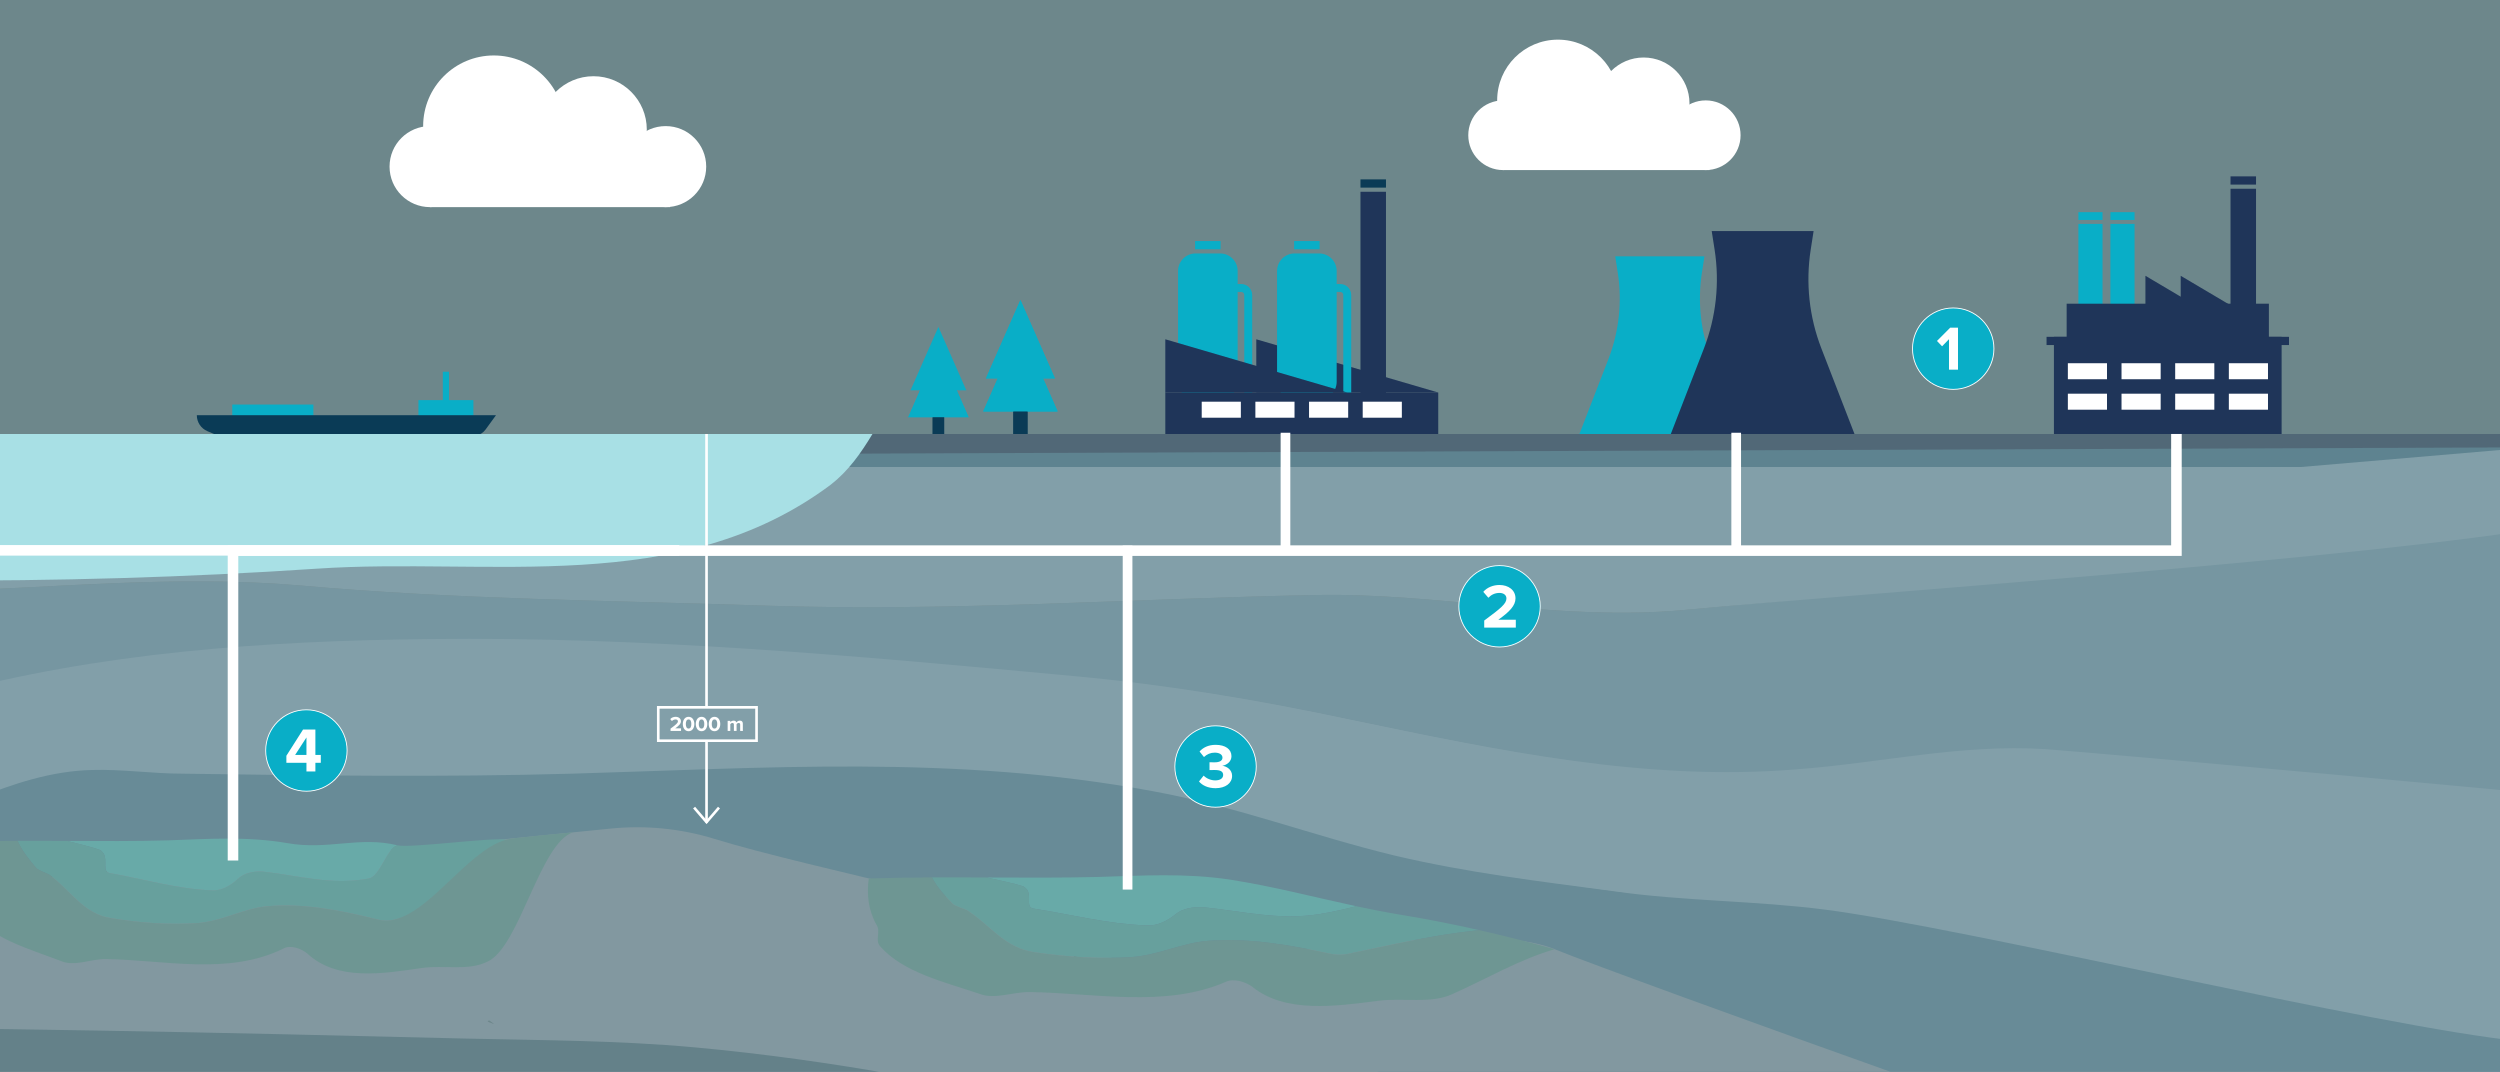 <?xml version="1.0" encoding="UTF-8"?>
<svg xmlns="http://www.w3.org/2000/svg" xmlns:xlink="http://www.w3.org/1999/xlink" version="1.1" id="Ebene_1" x="0px" y="0px" viewBox="0 0 2840.07 1217.626" style="enable-background:new 0 0 2840.07 1217.626;" xml:space="preserve">
<rect x="0" y="0" width="2840.07" height="1217.626" fill="#808080" stroke="none"/>
<style type="text/css">
	.st0{clip-path:url(#SVGID_00000072273874123491933470000017116799579594819754_);}
	.st1{opacity:0.16;}
	.st2{fill:#09AEC7;}
	.st3{fill:#1F3559;}
	.st4{fill:#FFFFFF;}
	.st5{fill:#0A3B56;}
	.st6{fill:#829FA9;}
	.st7{fill:#688B97;}
	.st8{fill:#8298A0;}
	.st9{fill:#648189;}
	.st10{fill:#7696A1;}
	.st11{fill:#5E8390;}
	.st12{fill:#516877;}
	.st13{fill:#A8E0E5;}
	.st14{fill:none;}
	.st15{fill:#09AEC7;stroke:#FFFFFF;stroke-miterlimit:10;}
	.st16{fill:#68AAA8;}
	.st17{fill:#67A09D;}
	.st18{fill:#6E9693;}
</style>
<g>
	<defs>
		<rect id="SVGID_1_" width="2840.07" height="1217.626"></rect>
	</defs>
	<clipPath id="SVGID_00000099649853226975532590000004637105379709853618_">
		<use xlink:href="#SVGID_1_" style="overflow:visible;"></use>
	</clipPath>
	<g style="clip-path:url(#SVGID_00000099649853226975532590000004637105379709853618_);">
		<g class="st1">
			
				<rect x="-360.616" y="-594.178" transform="matrix(-1 -3.327129e-11 3.327129e-11 -1 2715.324 784.674)" class="st2" width="3436.555" height="1973.03"></rect>
		</g>
		<g>
			<g>
				<path class="st2" d="M1827.209,407.924c12.097-31.238,15.755-65.11,10.606-98.21l-2.88-18.514h31.332      h38.714h31.332l-2.88,18.514c-5.149,33.1-1.491,66.972,10.606,98.21l33.195,85.719h-72.252h-38.714      h-72.252L1827.209,407.924z"></path>
			</g>
			<g>
				<path class="st3" d="M1935.737,395.784c13.81-35.662,17.986-74.331,12.108-112.119l-3.288-21.136h35.77      h44.197h35.77l-3.288,21.136c-5.878,37.788-1.702,76.458,12.108,112.119l37.896,97.86h-82.485      h-44.197h-82.485L1935.737,395.784z"></path>
			</g>
		</g>
		<g>
			<g>
				
					<rect x="2533.941" y="214.426" transform="matrix(-1 -4.492463e-11 4.492463e-11 -1 5096.853 589.202)" class="st3" width="28.971" height="160.349"></rect>
			</g>
			<g>
				<polygon class="st3" points="2477.347,313.304 2477.347,350.397 2540.004,350.397     "></polygon>
			</g>
			<g>
				<polygon class="st3" points="2437.26,313.304 2437.26,350.397 2499.917,350.397     "></polygon>
			</g>
			<g>
				
					<rect x="2324.927" y="382.643" transform="matrix(-1 -4.489754e-11 4.489754e-11 -1 4925.292 774.636)" class="st3" width="275.437" height="9.349"></rect>
			</g>
			<g>
				
					<rect x="2533.941" y="200.361" transform="matrix(-1 -4.492463e-11 4.492463e-11 -1 5096.853 410.071)" class="st3" width="28.971" height="9.349"></rect>
			</g>
			<g>
				
					<rect x="2397.491" y="254.355" transform="matrix(-1 -4.484825e-11 4.484825e-11 -1 4822.4 660.464)" class="st2" width="27.418" height="151.754"></rect>
			</g>
			<g>
				
					<rect x="2397.491" y="241.044" transform="matrix(-1 -4.484825e-11 4.484825e-11 -1 4822.4 490.935)" class="st2" width="27.418" height="8.848"></rect>
			</g>
			<g>
				
					<rect x="2361.109" y="254.355" transform="matrix(-1 -4.488155e-11 4.488155e-11 -1 4749.636 660.464)" class="st2" width="27.418" height="151.754"></rect>
			</g>
			<g>
				
					<rect x="2361.109" y="241.044" transform="matrix(-1 -4.488155e-11 4.488155e-11 -1 4749.636 490.935)" class="st2" width="27.418" height="8.848"></rect>
			</g>
			<g>
				
					<rect x="2347.774" y="345.007" transform="matrix(-1 -4.490021e-11 4.490021e-11 -1 4925.292 741.218)" class="st3" width="229.744" height="51.204"></rect>
			</g>
			<g>
				
					<rect x="2333.31" y="382.643" transform="matrix(-1 -4.489976e-11 4.489976e-11 -1 4925.292 876.287)" class="st3" width="258.671" height="111"></rect>
			</g>
			<g>
				
					<rect x="2532.033" y="412.633" transform="matrix(-1 -4.489532e-11 4.489532e-11 -1 5108.532 843.457)" class="st4" width="44.467" height="18.191"></rect>
			</g>
			<g>
				
					<rect x="2471.07" y="412.633" transform="matrix(-1 -4.489532e-11 4.489532e-11 -1 4986.607 843.457)" class="st4" width="44.467" height="18.191"></rect>
			</g>
			<g>
				
					<rect x="2410.108" y="412.633" transform="matrix(-1 -4.489532e-11 4.489532e-11 -1 4864.683 843.457)" class="st4" width="44.467" height="18.191"></rect>
			</g>
			<g>
				
					<rect x="2349.146" y="412.633" transform="matrix(-1 -4.489532e-11 4.489532e-11 -1 4742.758 843.457)" class="st4" width="44.467" height="18.191"></rect>
			</g>
			<g>
				
					<rect x="2532.033" y="447.246" transform="matrix(-1 -4.489532e-11 4.489532e-11 -1 5108.532 912.683)" class="st4" width="44.467" height="18.191"></rect>
			</g>
			<g>
				
					<rect x="2471.07" y="447.246" transform="matrix(-1 -4.489532e-11 4.489532e-11 -1 4986.607 912.683)" class="st4" width="44.467" height="18.191"></rect>
			</g>
			<g>
				
					<rect x="2410.108" y="447.246" transform="matrix(-1 -4.489532e-11 4.489532e-11 -1 4864.683 912.683)" class="st4" width="44.467" height="18.191"></rect>
			</g>
			<g>
				
					<rect x="2349.146" y="447.246" transform="matrix(-1 -4.489532e-11 4.489532e-11 -1 4742.758 912.683)" class="st4" width="44.467" height="18.191"></rect>
			</g>
		</g>
		<g>
			<g>
				<polygon class="st3" points="1427.18,385.444 1427.18,445.904 1633.883,445.904     "></polygon>
			</g>
			<g>
				<g>
					<path class="st2" d="M1470.68,453.662h27.914c10.99,0,19.898-8.909,19.898-19.898V307.822       c0-10.99-8.909-19.898-19.898-19.898h-27.914c-10.99,0-19.898,8.909-19.898,19.898v125.942       C1450.782,444.753,1459.69,453.662,1470.68,453.662z"></path>
				</g>
				<g>
					
						<rect x="1470.151" y="273.858" transform="matrix(-1 -4.489310e-11 4.489310e-11 -1 2969.274 557.065)" class="st2" width="28.971" height="9.349"></rect>
				</g>
				<g>
					<path class="st2" d="M1535.032,453.662h-9V335.194c0-1.973-1.605-3.578-3.578-3.578h-16.875v-9h16.875       c6.936,0,12.578,5.643,12.578,12.578V453.662z"></path>
				</g>
				<g>
					<path class="st2" d="M1358.19,453.662h27.914c10.99,0,19.898-8.909,19.898-19.898V307.822       c0-10.99-8.909-19.898-19.898-19.898h-27.914c-10.989,0-19.898,8.909-19.898,19.898v125.942       C1338.292,444.753,1347.201,453.662,1358.19,453.662z"></path>
				</g>
				<g>
					
						<rect x="1357.662" y="273.858" transform="matrix(-1 -4.489310e-11 4.489310e-11 -1 2744.294 557.065)" class="st2" width="28.971" height="9.349"></rect>
				</g>
				<g>
					<path class="st2" d="M1422.542,453.662h-9V335.194c0-1.973-1.605-3.578-3.578-3.578h-16.875v-9h16.875       c6.936,0,12.578,5.643,12.578,12.578V453.662z"></path>
				</g>
				<g>
					<polygon class="st3" points="1323.828,385.444 1323.828,445.904 1530.532,445.904      "></polygon>
				</g>
				<g>
					
						<rect x="1323.828" y="445.904" transform="matrix(-1 -4.489754e-11 4.489754e-11 -1 2957.712 939.547)" class="st3" width="310.055" height="47.74"></rect>
				</g>
				<g>
					
						<rect x="1545.536" y="217.854" transform="matrix(-1 -4.489310e-11 4.489310e-11 -1 3120.043 668.489)" class="st3" width="28.971" height="232.78"></rect>
				</g>
				<g>
					
						<rect x="1545.536" y="203.789" transform="matrix(-1 -4.489310e-11 4.489310e-11 -1 3120.043 416.928)" class="st5" width="28.971" height="9.349"></rect>
				</g>
				<g>
					
						<rect x="1548.066" y="456.342" transform="matrix(-1 -4.489532e-11 4.489532e-11 -1 3140.599 930.874)" class="st4" width="44.467" height="18.191"></rect>
				</g>
				<g>
					
						<rect x="1487.104" y="456.342" transform="matrix(-1 -4.489532e-11 4.489532e-11 -1 3018.674 930.874)" class="st4" width="44.467" height="18.191"></rect>
				</g>
				<g>
					
						<rect x="1426.141" y="456.342" transform="matrix(-1 -4.489532e-11 4.489532e-11 -1 2896.75 930.874)" class="st4" width="44.467" height="18.191"></rect>
				</g>
				<g>
					
						<rect x="1365.179" y="456.342" transform="matrix(-1 -4.491575e-11 4.491575e-11 -1 2774.825 930.874)" class="st4" width="44.467" height="18.191"></rect>
				</g>
			</g>
		</g>
		<g>
			<g>
				
					<rect x="1151.21" y="447.397" transform="matrix(-1 -4.490287e-11 4.490287e-11 -1 2318.461 943.173)" class="st5" width="16.042" height="48.379"></rect>
			</g>
			<g>
				<polygon class="st2" points="1159.231,340.884 1198.384,429.847 1120.077,429.847     "></polygon>
			</g>
			<g>
				<polygon class="st2" points="1159.231,371.383 1201.512,467.453 1116.949,467.453     "></polygon>
			</g>
			<g>
				
					<rect x="1151.21" y="447.397" transform="matrix(-1 -4.490287e-11 4.490287e-11 -1 2318.461 943.173)" class="st5" width="16.042" height="48.379"></rect>
			</g>
			<g>
				<polygon class="st2" points="1159.231,340.884 1198.384,429.847 1120.077,429.847     "></polygon>
			</g>
			<g>
				<polygon class="st2" points="1159.231,371.383 1201.512,467.453 1116.949,467.453     "></polygon>
			</g>
			<g>
				
					<rect x="1059.559" y="457.671" transform="matrix(-1 -4.486024e-11 4.486024e-11 -1 2132.113 954.535)" class="st5" width="12.996" height="39.193"></rect>
			</g>
			<g>
				<polygon class="st2" points="1066.056,371.383 1097.775,443.454 1034.337,443.454     "></polygon>
			</g>
			<g>
				<polygon class="st2" points="1066.056,396.091 1100.309,473.919 1031.803,473.919     "></polygon>
			</g>
			<g>
				
					<rect x="1059.559" y="457.671" transform="matrix(-1 -4.486024e-11 4.486024e-11 -1 2132.113 954.535)" class="st5" width="12.996" height="39.193"></rect>
			</g>
			<g>
				<polygon class="st2" points="1066.056,396.091 1100.309,473.919 1031.803,473.919     "></polygon>
			</g>
		</g>
		<g>
			<g>
				
					<rect x="475.358" y="454.538" transform="matrix(-1 -4.489177e-11 4.489177e-11 -1 1013.156 929.721)" class="st2" width="62.441" height="20.646"></rect>
			</g>
			<g>
				
					<rect x="503.053" y="422.31" transform="matrix(-1 -4.502455e-11 4.502455e-11 -1 1013.156 883.898)" class="st2" width="7.05" height="39.277"></rect>
			</g>
			<g>
				<rect x="263.864" y="459.573" class="st2" width="92.151" height="20.646"></rect>
			</g>
			<g>
				<path class="st5" d="M541.067,494.888c-9.474,2.084-10.822,4.97-10.822,4.97H259.332l-23.692-10.011      c-7.31-3.089-12.06-10.253-12.06-18.188h330.836h9.064l-11.805,16.232      C549.102,491.429,545.339,493.948,541.067,494.888z"></path>
			</g>
		</g>
		<g>
			<path class="st6" d="M1830.806,1012.658c-84.983-11-165.178-20-248.964-39c-94.558-22-177.147-53-274.099-70     c-223.828-40-439.277-25-658.318-19c-147.224,4-294.447,2-441.671,0c-34.711,0-68.226-5-102.937-4     c-45.484,1-89.771,15-130.467,31c-97.388,36.474-190.656,78.849-290.952,106.08v-17.458v-6.082V886.065     c75.065-41.754,158.969-73.91,245.468-97.407c180.738-49,367.461-62,554.184-64     c245.373-3,485.958,19,732.528,42c107.725,10,209.465,27,317.189,50c168.769,35,332.75,70,503.912,56     c94.558-7,186.723-29,282.478-23c70.54,5.125,502.14,30.567,572.125,38.3l94.149,305.051     l-155.543,45.292c-153.613-14.278-605.53-166.905-763.286-186.643     C1986.408,1041.658,1912.198,1023.658,1830.806,1012.658z"></path>
		</g>
		<g>
			<path class="st7" d="M1031.088,1030.244c-79.125-15.656-143.863-39.662-221.789-54.275     c-58.744-10.437-113.892-6.262-171.437-4.175c-105.5,3.131-210.999-2.087-316.499,3.131     c-172.636,8.35-338.078,21.919-514.311,54.275c-42.879,8.381-84.159,18.293-124.777,28.768v-40.166     c100.457-28.422,193.874-72.651,291.418-110.72c40.761-16.7,85.119-31.312,130.676-32.356     c34.767-1.044,68.335,4.175,103.102,4.175c147.46,2.088,294.919,4.175,442.379,0     c219.391-6.262,435.186-21.919,659.373,19.831c97.108,17.744,179.829,50.1,274.539,73.062     c83.92,19.831,164.244,29.225,249.363,40.706c81.522,11.481,160.929,10.548,241.252,20.985     c158.009,20.601,633.324,134.227,787.183,149.13l48.587,267.922l-98.818,56.72l-749.77,23.446     c-79.613-22.096-437.555-290.084-514.961-323.023C1377.559,1135.661,1218.11,1066.775,1031.088,1030.244     z"></path>
		</g>
		<g>
			<path class="st8" d="M-187.982,1030.005c175.95-31,341.128-44,513.488-52     c4.015-0.191,242.194-24.155,368.355-36.727c39.643-3.95,79.694-0.049,117.755,11.723     c107.521,33.255,388.589,89.336,397.327,106.98c5.985,10,40.674,108.683,47.855,117.683     c29.924,39-747.367-34.17-700.686-16.17c19.151,8-27.127-15.489-5.582-15.489     c83.786,1,177.147,24,256.145-15c10.772-6,26.333,0,34.711,7c43.09,40,108.922,29,163.981,21     c33.514-5,68.226,5,96.952-10c45.271-22.99,85.941-50.917,133.225-66.676     c106.673,33.885,425.464-46.992,530.598-4.008c77.283,31.558,738.093,268.505,817.579,289.674     l-681.34,73.774c-82.419-12.713-1095.382-190.265-1179.492-209.764c-159.193-37-317.189-33-479.973-48     c-44.287-4-87.377-4-130.467-5c-141.67-3.481-283.34,4.661-425.009,4.536v-50.473v-75.5     C-272.006,1047.532-230.793,1038.035-187.982,1030.005z"></path>
		</g>
		<g>
			<path class="st9" d="M-303.575,1166.709c280.852,0.249,552.721,6.246,833.573,13.147     c85.423,1.983,170.846,1.983,258.642,9.912c322.71,29.737,580.417,114.915,896.008,188.265     c166.742,38.656,385.783-25.203,549.174,0H-312.559L-303.575,1166.709z"></path>
		</g>
		<g>
			<path class="st10" d="M2040.722,874.005c-171.163,14-335.143-21-503.912-56c-107.725-23-209.465-40-317.189-50     c-246.57-23-487.155-45-732.528-42c-186.723,2-373.446,15-554.184,64     c-86.499,23.498-170.403,55.653-245.468,97.407V699.397c43.676-7.709,87.818-13.944,131.759-19.392     c34.711-4,68.226-6,101.74-8c140.042-4,277.69-19,418.929-7c178.344,16,351.901,17,529.048,23     c208.268,7,416.536-8,624.803-12c140.042-3,276.493,30,418.929,17     c209.912-19.685,872.461-78.22,1076.825-115.267l-10.606,333.126     c-69.985-7.733-585.128-54.735-655.668-59.86C2227.445,845.005,2135.281,867.005,2040.722,874.005z"></path>
		</g>
		<g>
			<path class="st6" d="M177.085,562.005c107.725-6,226.222,15,320.78-43     c11.092-7.06,18.92-16.264,26.057-25.975l2426.65,1.223l-42.445,101.96     c-204.364,37.046-785.565,77.107-995.477,96.792c-142.436,13-278.887-20-418.929-17     c-208.268,4-416.536,19-624.803,12c-177.147-6-350.704-7-529.048-23c-141.239-12-278.887,3-418.929,7     c-33.514,2-67.029,4-101.74,8c-43.941,5.447-88.083,11.683-131.759,19.392V561.136     C-149.344,569.48,13.87,570.976,177.085,562.005z"></path>
		</g>
		<g>
			<polygon class="st11" points="2613.495,530.562 818.661,530.562 818.661,507.536 2882.99,507.536    "></polygon>
		</g>
		<g>
			<polygon class="st12" points="3050.285,507.536 769.603,516.055 769.603,493.03 2950.572,493.03    "></polygon>
		</g>
		<g>
			<path class="st13" d="M991.15,493.03c-12.995,21.546-27.249,41.963-47.446,57.627     c-172.178,128.674-387.946,82.085-584.099,95.396c-297.193,19.903-594.385,16.582-891.578-1.928     V493.03H991.15z"></path>
		</g>
		<g>
			<rect x="1966.869" y="491.613" class="st4" width="11" height="133.917"></rect>
		</g>
		<g>
			<rect x="1454.834" y="491.613" class="st4" width="11" height="133.917"></rect>
		</g>
		<g>
			<g>
				<rect x="801.146" y="493.03" class="st4" width="3" height="441.416"></rect>
			</g>
			<g>
				<polygon class="st4" points="802.646,936.222 787.363,918.432 789.638,916.477 802.646,931.619       815.654,916.477 817.93,918.432     "></polygon>
			</g>
			<g>
				
					<rect x="747.807" y="803.538" transform="matrix(-1 -4.489887e-11 4.489887e-11 -1 1607.269 1644.995)" class="st6" width="111.655" height="37.918"></rect>
				<path class="st4" d="M860.962,842.956H746.307v-40.918h114.655V842.956z M749.307,839.956h108.655v-34.918      H749.307V839.956z"></path>
			</g>
			<g>
				<g>
					<path class="st4" d="M761.759,830.389v-2.657c6.48-4.771,8.377-6.408,8.377-8.356       c0-1.376-1.256-2.064-2.586-2.064c-1.78,0-3.158,0.711-4.225,1.828l-1.923-2.232       c1.542-1.78,3.892-2.586,6.099-2.586c3.37,0,6.053,1.898,6.053,5.054       c0,2.707-2.23,5.055-6.48,8.047h6.598v2.966H761.759z"></path>
				</g>
				<g>
					<path class="st4" d="M782.249,814.322c4.511,0,6.551,4.081,6.551,8.163       c0,4.083-2.041,8.188-6.551,8.188c-4.534,0-6.549-4.105-6.549-8.188       C775.7,818.403,777.716,814.322,782.249,814.322z M782.249,817.311       c-2.278,0-3.133,2.255-3.133,5.173c0,2.92,0.854,5.198,3.133,5.198       c2.255,0,3.109-2.278,3.109-5.198C785.359,819.567,784.505,817.311,782.249,817.311z"></path>
				</g>
				<g>
					<path class="st4" d="M796.973,814.322c4.511,0,6.551,4.081,6.551,8.163       c0,4.083-2.041,8.188-6.551,8.188c-4.534,0-6.549-4.105-6.549-8.188       C790.424,818.403,792.44,814.322,796.973,814.322z M796.973,817.311       c-2.278,0-3.133,2.255-3.133,5.173c0,2.92,0.854,5.198,3.133,5.198       c2.255,0,3.109-2.278,3.109-5.198C800.083,819.567,799.229,817.311,796.973,817.311z"></path>
				</g>
				<g>
					<path class="st4" d="M811.695,814.322c4.511,0,6.551,4.081,6.551,8.163       c0,4.083-2.041,8.188-6.551,8.188c-4.534,0-6.549-4.105-6.549-8.188       C805.146,818.403,807.162,814.322,811.695,814.322z M811.695,817.311       c-2.278,0-3.133,2.255-3.133,5.173c0,2.92,0.854,5.198,3.133,5.198       c2.255,0,3.109-2.278,3.109-5.198C814.805,819.567,813.951,817.311,811.695,817.311z"></path>
				</g>
				<g>
					<path class="st4" d="M840.851,830.389v-7.239c0-1.067-0.473-1.826-1.708-1.826       c-1.069,0-1.946,0.711-2.373,1.328v7.738h-3.038v-7.239c0-1.067-0.475-1.826-1.708-1.826       c-1.045,0-1.923,0.711-2.375,1.353v7.713h-3.013v-11.464h3.013v1.496       c0.475-0.688,1.994-1.78,3.751-1.78c1.685,0,2.752,0.783,3.181,2.089       c0.663-1.046,2.182-2.089,3.938-2.089c2.112,0,3.37,1.115,3.37,3.465v8.283H840.851z"></path>
				</g>
			</g>
		</g>
		<g>
			
				<rect x="-312.559" y="63.005" transform="matrix(-1 -3.750967e-11 3.750967e-11 -1 2010.642 1331.857)" class="st14" width="2635.76" height="1205.847"></rect>
		</g>
		<g>
			<g>
				<circle class="st4" cx="1937.763" cy="153.635" r="39.583"></circle>
			</g>
			<g>
				<circle class="st4" cx="1867.223" cy="117.409" r="52.082"></circle>
			</g>
			<g>
				<polygon class="st4" points="1942.03,193.218 1707.578,193.218 1707.578,121.605 1929.518,121.605     "></polygon>
			</g>
			<g>
				<circle class="st4" cx="1769.825" cy="114.052" r="69.008"></circle>
			</g>
			<g>
				<circle class="st4" cx="1707.578" cy="153.635" r="39.583"></circle>
			</g>
		</g>
		<g>
			<ellipse class="st14" cx="1077.058" cy="405.097" rx="1137.056" ry="949.968"></ellipse>
		</g>
		<g>
			<rect x="-336.809" y="519.91" class="st4" width="11" height="133.917"></rect>
		</g>
		<g>
			<g>
				<circle class="st2" cx="1703.518" cy="688.763" r="46.243"></circle>
			</g>
			<g>
				<path class="st4" d="M1705.234,712.608v-34.604l-7.865,8.079l-5.791-6.077l15.014-15.086h8.865v47.688      H1705.234z"></path>
			</g>
			<g>
				<circle class="st15" cx="1703.518" cy="688.763" r="46.243"></circle>
			</g>
			<g>
				<path class="st4" d="M1686.109,712.965v-8.008c19.519-14.371,25.238-19.304,25.238-25.167      c0-4.147-3.789-6.22-7.793-6.22c-5.362,0-9.509,2.145-12.726,5.505l-5.791-6.721      c4.647-5.362,11.725-7.793,18.375-7.793c10.153,0,18.232,5.72,18.232,15.229      c0,8.151-6.721,15.229-19.519,24.237h19.876v8.937H1686.109z"></path>
			</g>
		</g>
		<g>
			<circle class="st15" cx="348.062" cy="852.599" r="46.243"></circle>
		</g>
		<g>
			<path class="st4" d="M348.133,876.443v-9.867h-22.807v-8.008l18.947-29.814h14.013v28.885h6.149v8.937     h-6.149v9.867H348.133z M348.133,837.764l-12.869,19.876h12.869V837.764z"></path>
		</g>
		<g>
			<g>
				<circle class="st15" cx="2218.906" cy="396.091" r="46.243"></circle>
			</g>
			<g>
				<path class="st4" d="M2214.115,419.935v-34.604l-7.865,8.079l-5.791-6.077l15.014-15.086h8.865v47.688      H2214.115z"></path>
			</g>
		</g>
		<g>
			<g>
				<circle class="st15" cx="1380.892" cy="870.781" r="46.243"></circle>
			</g>
			<g>
				<path class="st4" d="M1367.379,881.112c3.289,3.432,8.508,5.434,13.155,5.434      c5.791,0,9.009-2.502,9.009-6.149c0-3.861-2.931-5.648-9.58-5.648c-2.002,0-5.219,0-5.934,0.072      v-8.866c0.858,0.071,4.075,0.071,5.934,0.071c5.291,0,8.794-1.716,8.794-5.291      c0-3.789-3.861-5.72-8.866-5.72c-4.647,0-8.794,1.787-12.154,5.005l-5.005-6.292      c3.861-4.361,9.867-7.579,18.232-7.579c11.154,0,18.017,5.005,18.017,12.941      c0,6.006-5.148,9.938-10.439,10.867c4.862,0.5,11.154,4.29,11.154,11.439      c0,8.222-7.364,14.013-18.804,14.013c-8.794,0-15.3-3.36-18.804-7.65L1367.379,881.112z"></path>
			</g>
		</g>
		<g>
			<g>
				<circle class="st4" cx="756.241" cy="189.281" r="46.029"></circle>
			</g>
			<g>
				<circle class="st4" cx="674.214" cy="147.155" r="60.563"></circle>
			</g>
			<g>
				<polygon class="st4" points="761.203,235.31 488.57,235.31 488.57,152.035 746.654,152.035     "></polygon>
			</g>
			<g>
				<circle class="st4" cx="560.955" cy="143.252" r="80.247"></circle>
			</g>
			<g>
				<circle class="st4" cx="488.57" cy="189.281" r="46.029"></circle>
			</g>
		</g>
		<g>
			<rect x="-50.924" y="619.201" class="st4" width="822.632" height="12"></rect>
		</g>
		<g>
			<path class="st16" d="M1367.194,1030.653c-11.479-0.765-24.001,1.53-31.306,7.648     c-9.392,7.648-20.871,13.767-33.393,13.002c-43.829-1.53-84.526-12.238-128.355-19.121     c-9.392-1.53-2.087-13.767-7.305-21.416c-1.043-1.53-3.131-3.059-4.174-3.824     c-11.952-3.832-27.111-6.587-41.651-10.088c42.407,0.194,84.814,0.439,127.221-0.62     c50.09-1.53,98.093-4.589,149.226,3.059c50.843,8.026,95.237,19.92,143.288,30.205     c-13.331,3.418-26.891,6.528-41.022,8.802C1453.808,1045.95,1412.067,1035.242,1367.194,1030.653z"></path>
		</g>
		<g>
			<path class="st17" d="M1511.203,1083.427c-45.916-9.943-92.875-18.356-139.834-14.532     c-28.176,2.295-55.307,16.062-85.57,18.356c-36.524,2.295-72.004,0-109.572-5.354     c-35.48-4.589-51.133-31.359-78.265-48.185c-5.218-2.295-11.479-3.824-15.653-6.884     c-9.528-9.893-17.84-18.907-23.573-30.061c20.758-0.088,41.516-0.008,62.274,0.088     c14.541,3.5,29.7,6.255,41.651,10.088c1.043,0.765,3.131,2.295,4.174,3.824     c5.218,7.649-2.087,19.886,7.305,21.416c43.829,6.884,84.526,17.591,128.355,19.121     c12.522,0.765,24.001-5.354,33.393-13.002c7.305-6.119,19.827-8.413,31.306-7.648     c44.872,4.589,86.614,15.297,132.529,7.648c14.131-2.274,27.691-5.383,41.022-8.802     c16.055,3.436,32.518,6.693,49.766,9.567c30.802,5.065,60.743,10.982,90.046,17.6     c-50.187,4.961-98.81,16.436-148.484,26.761C1525.812,1084.957,1517.464,1084.957,1511.203,1083.427z"></path>
		</g>
		<g>
			<path class="st18" d="M1565.467,1136.966c-48.003,6.119-105.397,14.532-142.965-16.062     c-7.305-5.354-20.871-9.943-30.263-5.354c-68.874,29.829-150.269,12.238-223.317,11.473     c-18.784,0-38.611,8.413-55.307,2.295c-40.698-13.767-87.657-24.475-113.746-54.304     c-6.261-6.884,1.044-16.827-4.174-24.475c-9.458-16.752-11.174-34.813-8.752-52.535     c23.931-0.8,47.862-1.135,71.793-1.236c5.733,11.154,14.045,20.168,23.573,30.061     c4.174,3.059,10.435,4.589,15.653,6.884c27.132,16.827,42.785,43.596,78.265,48.185     c37.567,5.354,73.048,7.648,109.572,5.354c30.263-2.295,57.395-16.062,85.57-18.356     c46.959-3.824,93.918,4.589,139.834,14.532c6.261,1.53,14.61,1.53,20.871,0     c49.674-10.325,98.297-21.8,148.484-26.761c29.09,6.57,57.543,13.84,85.586,21.655     c-41.224,12.053-76.681,33.413-116.15,50.997C1624.948,1140.791,1594.686,1133.142,1565.467,1136.966z"></path>
		</g>
		<g>
			<path class="st16" d="M299.025,990.146c-10.386-0.789-21.716,1.578-28.325,7.888     c-8.498,7.888-18.884,14.199-30.214,13.41c-39.655-1.578-76.478-12.621-116.134-19.721     c-8.498-1.578-1.888-14.199-6.609-22.087c-0.944-1.578-2.833-3.155-3.777-3.944     c-10.814-3.953-24.529-6.794-37.685-10.404c38.369,0.2,76.739,0.453,115.108-0.64     c45.321-1.578,88.753-4.733,135.017,3.155c46.002,8.278,81.576-8.14,125.053,2.468     c-12.062,3.526-19.738,35.417-32.523,37.762C377.392,1005.922,339.625,994.879,299.025,990.146z"></path>
		</g>
		<g>
			<path class="st17" d="M429.321,1044.575c-41.544-10.255-84.032-18.932-126.52-14.988     c-25.493,2.366-50.041,16.565-77.422,18.932c-33.046,2.366-65.148,0-99.139-5.522     c-32.102-4.733-46.265-32.342-70.813-49.696c-4.721-2.367-10.386-3.944-14.163-7.099     c-8.621-10.203-16.141-19.5-21.328-31.004c18.781-0.091,37.563-0.008,56.344,0.09     c13.156,3.61,26.872,6.451,37.685,10.404c0.944,0.789,2.833,2.366,3.777,3.944     c4.721,7.888-1.888,20.509,6.609,22.087c39.655,7.099,76.478,18.143,116.134,19.721     c11.33,0.789,21.716-5.522,30.214-13.41c6.609-6.311,17.939-8.677,28.325-7.888     c40.6,4.733,78.367,15.776,119.91,7.888c12.785-2.345,20.462-34.236,32.523-37.762     c14.526,3.544,107.944-9.332,123.55-6.368c27.87,5.224-18.971,56.245,7.542,63.071     c-45.408,5.116-89.401,16.952-134.346,27.6C442.54,1046.152,434.987,1046.152,429.321,1044.575z"></path>
		</g>
		<g>
			<path class="st18" d="M478.419,1099.792c-43.432,6.311-95.362,14.988-129.352-16.565     c-6.609-5.522-18.884-10.255-27.381-5.522c-62.316,30.764-135.961,12.621-202.054,11.832     c-16.995,0-34.935,8.677-50.041,2.366c-36.823-14.199-79.311-25.242-102.915-56.007     c-5.665-7.099,0.944-17.354-3.777-25.242c-8.557-17.277-10.11-35.904-7.919-54.182     c21.652-0.825,43.305-1.17,64.957-1.275c5.187,11.504,12.707,20.8,21.328,31.004     c3.777,3.155,9.442,4.733,14.163,7.099c24.549,17.354,38.711,44.963,70.813,49.696     c33.99,5.522,66.092,7.888,99.139,5.522c27.381-2.366,51.93-16.565,77.422-18.932     c42.488-3.944,84.976,4.733,126.52,14.988c5.665,1.578,13.218,1.578,18.884,0     c44.945-10.648,89.02-87.063,134.429-92.179c34.121-3.783,28.725-3.127,68.174-6.82     c-37.299,12.431-60.2,128.193-95.911,146.328C532.237,1103.737,504.856,1095.848,478.419,1099.792z"></path>
		</g>
		<g>
			<rect x="1275.443" y="619.811" class="st4" width="11" height="390.767"></rect>
		</g>
		<g>
			<polygon class="st4" points="270.7,977.565 258.7,977.565 258.7,619.53 2466.483,619.53      2466.483,493 2478.483,493 2478.483,631.53 270.7,631.53    "></polygon>
		</g>
	</g>
</g>
</svg>
